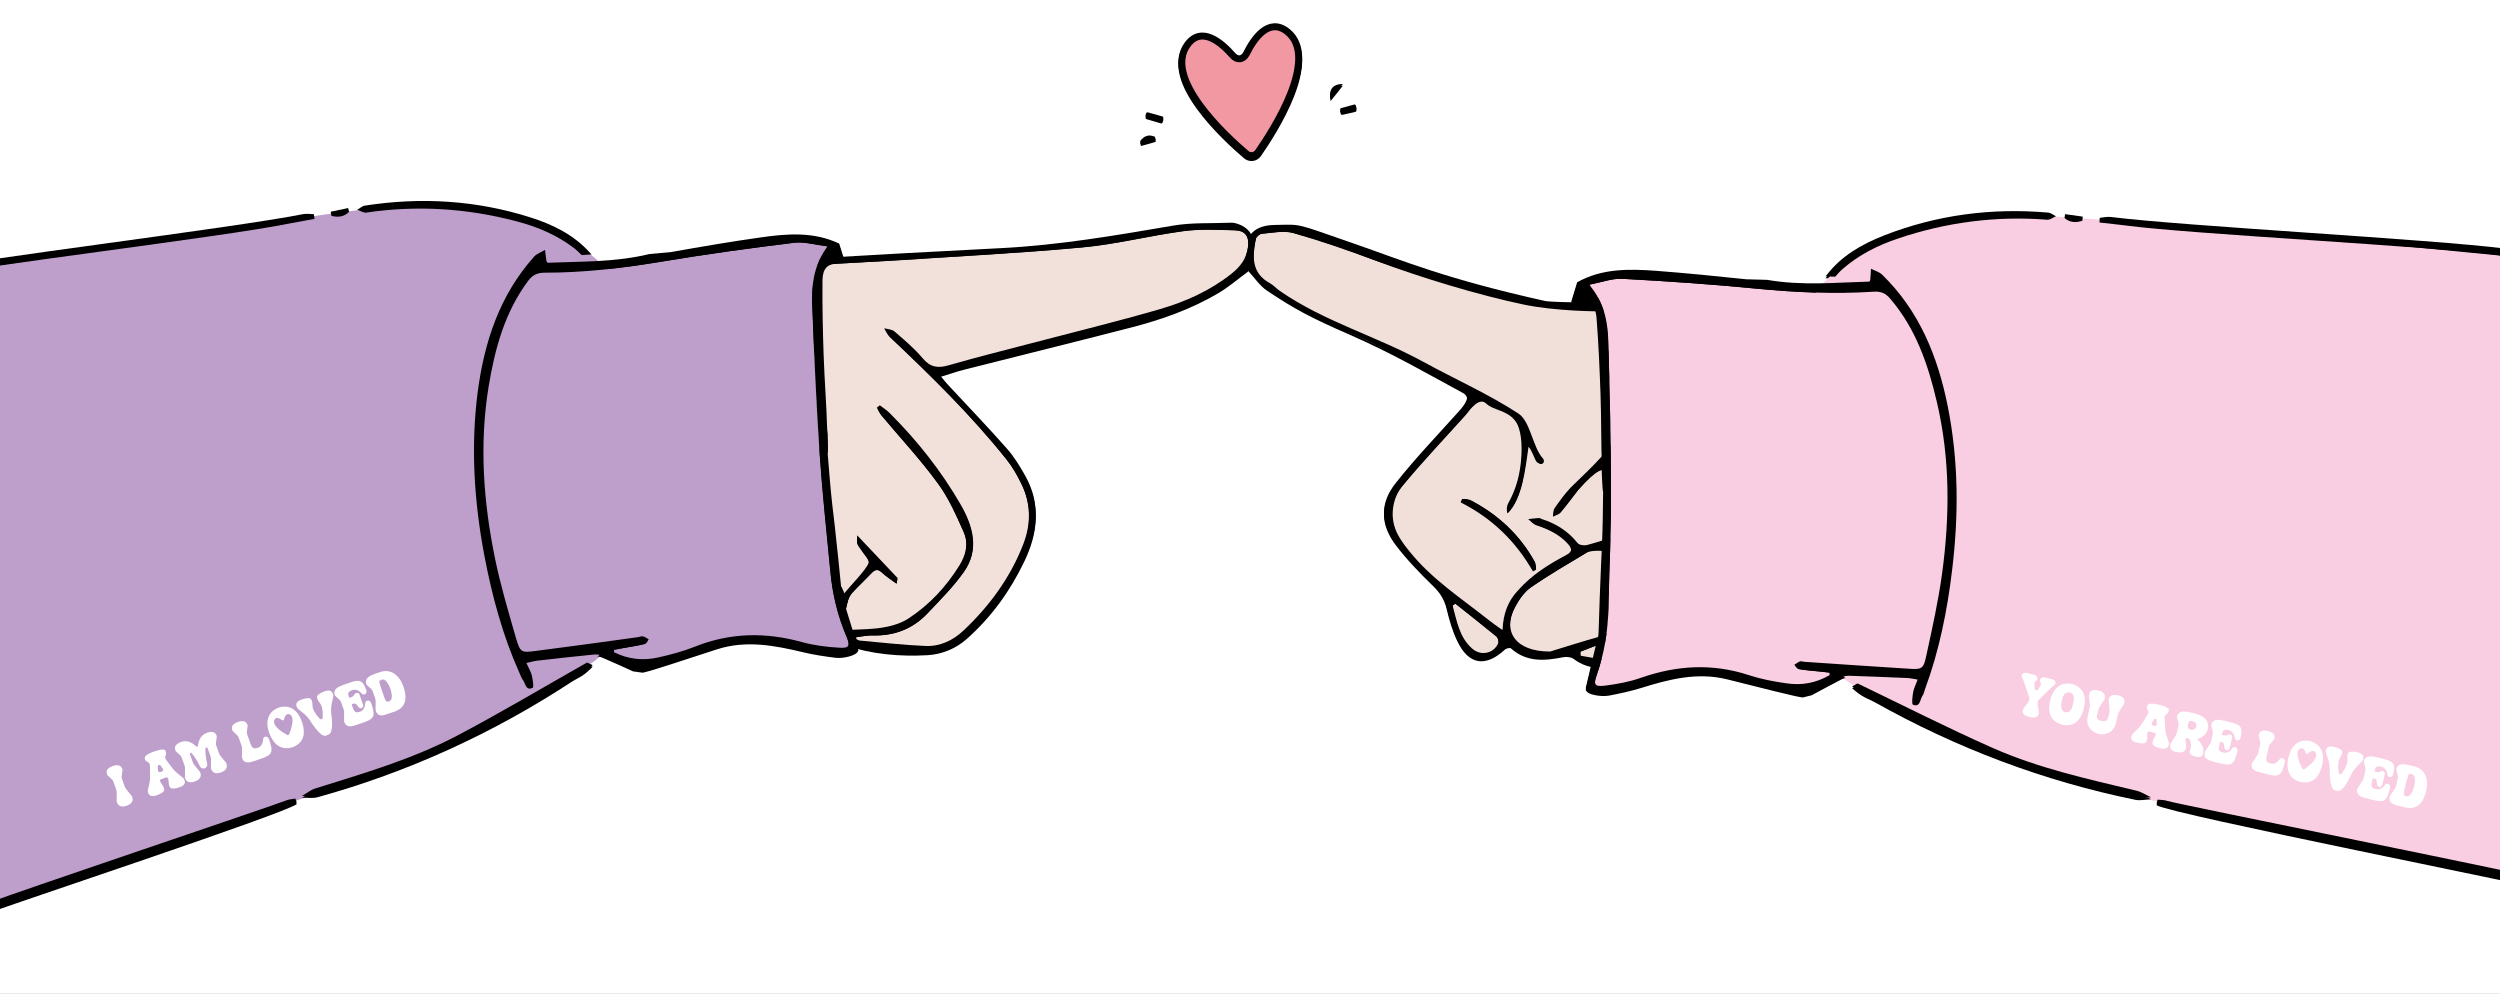<svg xml:space="preserve" style="enable-background:new 0 0 1434.7 570.3;" viewBox="0 0 1434.7 570.3" y="0px" x="0px" xmlns:xlink="http://www.w3.org/1999/xlink" xmlns="http://www.w3.org/2000/svg" id="Laag_1" version="1.1">
<rect x="0" y="0" width="1434.7" height="570.3" fill="#808080" stroke="none"/>
<style type="text/css">
	.st0{fill:#FFFFFF;stroke:#000000;stroke-miterlimit:10;}
	.st1{fill:#F1DFD9;}
	.st2{fill:none;}
	.st3{fill:#F9CDE2;}
	.st4{fill:#BE9ECB;}
	.st5{fill:#F2E0DA;}
	.st6{fill:#F298A2;stroke:#020203;stroke-width:4;stroke-miterlimit:10;}
	.st7{fill:#FFFFFF;}
</style>
<rect height="675.3" width="1643.9" class="st0" y="-64.9" x="-90.3"></rect>
<path d="M763.6,58c-1.2-5.6,1.3-8.8,7-8.8C768.3,52.2,766,55.1,763.6,58z"></path>
<path d="M666.2,70.8c-2.7-0.8-5.4-1.6-8.2-2.4c-0.4-0.1-0.7-0.6-0.6-1.1l0.3-1.1c0.1-0.5,0.6-0.7,1.1-0.6c2.7,0.8,5.5,1.6,8.2,2.3
	c0.5,0.1,0.7,0.6,0.6,1.1c-0.1,0.4-0.2,0.8-0.4,1.2C667.1,70.7,666.6,71,666.2,70.8z"></path>
<path d="M777.8,64.2c-2.5,0.6-5,1.2-7.5,1.7c-0.4,0.1-0.8-0.2-0.9-0.6c-0.1-0.4-0.2-0.8-0.3-1.2c-0.1-0.4,0.1-0.8,0.6-1l7.4-2
	c0.4-0.1,0.9,0.1,1,0.6c0.1,0.5,0.3,1,0.4,1.5C778.5,63.6,778.2,64.1,777.8,64.2z"></path>
<path d="M663.3,81.4c-2.8,0.8-5.6,1.6-8.5,2.4c-0.2-0.6-0.3-1.2-0.5-1.8c2.2-3,4.9-4.1,8.5-2.5C663,80.2,663.1,80.8,663.3,81.4z"></path>
<path d="M889.6,375c-20.1,0.1-27.6-11.8-20.1-25.6c2.2-4.2,5.2-8.5,9-11.2c10.4-7.2,21.3-13.5,32.1-20
	c2.4-1.5,10.2-4.4,10.9-1c2.5,12.9-0.8,28.9,1.8,41.8c0.8,3.9-0.2,6-4.4,7.2C907.6,369.3,896.6,372.9,889.6,375z" class="st1"></path>
<path d="M835.2,347.5c7.9,6.3,15.8,12.5,23.6,18.9c0.8,0.7,1.4,2.8,1,3.7c-2.4,5.8-9.7,7.5-14.6,3.4
	c-7.7-6.6-9.1-16.1-11.6-25C834.2,348.2,834.7,347.9,835.2,347.5z" class="st1"></path>
<path d="M923.1,368.7c0.1,3.1,0.3,5,0.3,6.9c0,2.6-1.2,4.2-3.9,3.8c-4.1-0.6-8.2-1.4-12.3-2.1c-0.1-0.8-0.2-1.5-0.3-2.3
	C911.9,373.1,916.9,371.1,923.1,368.7z" class="st1"></path>
<path d="M879.8,329c-10-17.4-23.8-30.7-41.7-39.7c0.3-0.7,0.7-1.3,1-2c1.7,0.2,3.6,0,5.1,0.8c15.7,8.2,28.2,19.8,36.8,35.4
	c0.7,1.3,0.5,3,0.7,4.5C881,328.3,880.4,328.6,879.8,329z"></path>
<path d="M915.5,320.4c-0.7-3.4-2.6-3.6-5-2.1c-10.8,6.6-21.7,12.9-32.1,20c-3.8,2.6-6.7,7-9,11.2
	c-7.4,13.8,0,25.7,20.1,25.6c7-2.1,18-5.7,29.2-8.8c4.2-1.2,5.2-3.3,4.4-7.2C920.6,346.2,918,333.3,915.5,320.4z" class="st2"></path>
<path d="M881.6,328c-0.2-1.5-0.1-3.2-0.7-4.5c-8.6-15.6-21.1-27.2-36.8-35.4c-1.4-0.8-3.4-0.5-5.1-0.8
	c-0.3,0.7-0.7,1.3-1,2c18,9,31.8,22.3,41.7,39.7C880.4,328.6,881,328.3,881.6,328z" class="st2"></path>
<path d="M906.9,375.1c0.1,0.8,0.2,1.5,0.3,2.3c4.1,0.7,8.2,1.5,12.3,2.1c2.8,0.4,4-1.2,3.9-3.8c0-1.9-0.2-3.8-0.3-6.9
	C916.9,371.1,911.9,373.1,906.9,375.1z" class="st2"></path>
<path d="M835.2,347.5c-0.5,0.4-1.1,0.7-1.6,1.1c2.5,8.9,3.8,18.4,11.6,25c4.8,4.1,12.2,2.4,14.6-3.4
	c0.4-1-0.2-3.1-1-3.7C851.1,360,843.1,353.8,835.2,347.5z" class="st2"></path>
<path d="M1045.3,365.6C1045.2,365.1,1045.2,365.5,1045.3,365.6L1045.3,365.6z" class="st2"></path>
<path d="M898.7,319.3c3.6-1.9,3.7-3.6,1.2-6.4c-5-5.6-11.4-8.4-18.3-10.8c-1.7-0.6-3.1-2.3-4.6-3.5c2-0.2,4-0.5,6-0.6
	c0.6,0,1.3,0.4,1.9,0.6c8.1,2.6,15,6.9,20.4,13.7c0.9,1.2,3.8,1.6,5.4,1.2c1.2-0.3,11.7-0.6,11.5-1.7c-1.8-9.3-0.2-37.4-2.2-46.6
	c-0.6,0-13.7,16.8-14.3,16.8c-3.4,4.3-6.6,8.7-10.1,12.9c-1,1.2-2.9,1.6-4.4,2.4c0.3-1.6,0-3.6,0.9-4.8c2.8-4.1,5.8-8.2,9.2-11.8
	c3.4-3.6,23-14.2,21.8-18.8c-3.6-13,3.2-17.7-0.3-30.7c-3.6-13.3-0.7-38.6-4.9-51.8c-1.4-4.4-35.3-6.4-41.9-4.8
	c-0.9,0.2-4.5,0.3-5.4-0.1c-27-10.5-55.3-14.3-82.4-24.5c-15.1-5.7-30.3-11-45.8-15.3c-5.6-1.6-12.1-0.1-18.2,0.4
	c-1.3,0.1-3.2,1.7-3.4,2.9c-2,9.9-3.1,20.6,7.8,26.5c2,1.1,3.5,3.4,5.4,4.8c25.7,17.8,54.6,27.6,82,42.6
	c17.9,9.8,37.4,16.9,54.5,28.1c6.8,4.5,9.2,17.8,15,23.8c0.9,0.9-1.9,0.7-1.5,2.1c-1.4-0.6-1.6-2.3-2.8-3.1
	c-1.3-0.8-2.1-6.5-4.1-8.3c-1.9,12.8-2.9,32.3-11.8,41c-0.5-2.2-0.3-4.2,0.6-5.9c4.8-8.4,7-17.5,7.5-27.2c0.2-4.6,1.3-18.2-2.5-20.8
	c-6.3-4.4-13.4-7.4-19.6-11.9c-3-2.1-7.5,6.4-10.1,9.4c-12.2,13.6-24.9,26.9-36.5,41c-8.4,10.3-8,18.6-0.8,29.8
	c1.7,2.7,3.7,5.2,5.6,7.6c12.7,15.8,29.6,26.8,45.2,39.1c2.2,1.8,4.6,3.4,8,5.8c0.3-9.6,3.3-16.9,8.7-23.1
	C878.8,330.8,888.6,324.8,898.7,319.3z M838,289.2c0.3-0.7,0.7-1.3,1-2c1.7,0.2,3.6,0,5.1,0.8c15.7,8.2,28.2,19.8,36.8,35.4
	c0.7,1.3,0.5,3,0.7,4.5c-0.6,0.3-1.2,0.7-1.9,1C869.8,311.6,856,298.2,838,289.2z" class="st1"></path>
<path d="M922.5,384.6l5-2c1.3-12.5,6.7-25.6,4.1-37.9c-4.5-21.3,10.4-39.8,5.4-61c-6.4-27-0.4-48.9-7.6-75.8
	c-2.9-10.6,5.4-29-5.4-37c0.1,0-20.9,3.7-20.8,3.7c0,0-14.3-0.2-16.6-0.8c-57.6-12.8-81.8-23.3-109-32.7
	c-35.3-12.2-29.7-11.2-46.3-10.9c-23.8,0.4-14.9,25.4-14.9,25.4c3.6,3.8,6.5,8.4,10.7,11.2c15.5,10.4,25,15.5,47.5,25.3
	c24.5,10.7,44.4,22.3,64.9,33.4c5.1,2.8,1.2,7.8-2.7,12.1c-12.1,13.5-24.7,26.6-35.9,40.8c-9.1,11.5-8.7,22.9,0.2,34.6
	c6.4,8.4,13.9,16.1,21.5,23.5c3.9,3.8,6.3,7.7,7.6,13c1.5,6.3,3.3,12.6,6.1,18.4c6.4,13.6,16.2,15.2,27.2,5c0.8-0.8,3.1-1.3,3.6-0.8
	c8.9,8,19.2,7.2,29.8,5.1c1.9-0.4,4.6-0.2,6.1,0.9c4.9,3.7,10.3,5.3,16.3,5.4c1.2,0,2.4,0.6,3.5,0.9
	C922.5,384.5,922.5,384.5,922.5,384.6z M859.8,370.1c-2.4,5.8-9.7,7.5-14.6,3.4c-7.8-6.6-9.1-16.1-11.6-25c0.8-0.5,0.8-0.5,1.6-1.1
	c7.9,6.3,15.8,12.5,23.6,18.9C859.7,367.1,860.2,369.1,859.8,370.1z M862.3,362.6c-3.4-2.4-5.8-4-8-5.8
	c-15.6-12.4-32.5-23.3-45.2-39.1c-2.3-2.8-4.5-5.7-6.3-8.8c-5.7-9.5-4.4-21.5,2.6-30c11.3-13.6,23.6-26.5,35.4-39.7
	c3.3-3.6,8.1-10.4,12.1-6.6c4.2,4,11.6,3.6,16.5,9.7c3.9,4.9,4,14.6,3.7,20.2c-0.5,9.6-2.7,18.7-7.5,27.2c-0.9,1.6-1.1,3.6-0.6,5.9
	c8.9-8.8,10.3-25.5,12.2-38.2c2,1.8,3.7,8.2,5,9c0.5,0.3,1,0.5,1.5,0.8c1.2,0.5,2.6-0.6,2.3-1.9c-0.1-0.5-0.3-1-0.6-1.3
	c-5.7-6-7.1-21.1-13.9-25.6c-17.1-11.2-36.3-19.7-54.2-29.5c-27.3-15-57.2-23.2-82.9-41c-1.9-1.3-3.5-3.2-5.5-4.3
	c-10.9-5.9-10.2-15.5-8.2-25.5c0.2-1.2,2.2-2.8,3.4-2.9c6.1-0.5,12.6-2,18.2-0.4c15.5,4.4,30.8,9.7,45.8,15.3
	c27.1,10.2,60.5,20.3,86.9,25.8c17.5,3.6,42,3.9,42.8,3.7c6.6-1.6,4.4,3.3,5.8,7.6c4.2,13.1-4.3,14.3-0.7,27.6
	c3.5,13-0.8,24.9,2.8,37.9c1.3,4.6-21,24.6-24.4,28.2c-3.4,3.6-6.3,7.7-9.2,11.8c-0.8,1.2-0.6,3.2-0.9,4.8c1.5-0.8,3.4-1.2,4.4-2.4
	c3.5-4.1,6.8-8.6,10.1-12.9c22.3-24.7,13.9-1.5,14.8-1.3c2,9.1,4.1,18.2,5.9,27.4c0.2,1.1-14.5,5.2-15.7,5.5c-1.7,0.4-4.5,0-5.4-1.2
	c-5.4-6.8-12.3-11.1-20.4-13.7c-0.6-0.2-1.3-0.7-1.9-0.6c-2,0.1-4,0.4-6,0.6c1.5,1.2,2.9,2.9,4.6,3.5c6.9,2.3,13.3,5.2,18.3,10.8
	c2.5,2.8,2.4,4.5-1.2,6.4c-10.2,5.4-19.9,11.5-27.6,20.3C865.6,345.8,862.6,353,862.3,362.6z M889.6,375
	c-20.1,0.1-27.6-11.8-20.1-25.6c2.2-4.2,5.2-8.5,9-11.2c10.4-7.2,21.3-13.5,32.1-20c2.4-1.5,14-1.7,14.7,1.7
	c2.5,12.9-4.6,26.2-2,39.1c0.8,3.9-0.2,6-4.4,7.2C907.6,369.3,896.6,372.9,889.6,375z M919.4,379.4c-4.1-0.6-8.2-1.4-12.3-2.1
	c-0.1-1.2-0.1-1.1-0.2-2.3c5-2,10.1-3.9,16.2-6.3c0.1,3.1,0.3,5,0.3,6.9C923.4,378.3,922.2,379.8,919.4,379.4z"></path>
<path d="M1035.3,181c0,0,12.2-32.8,56.8-45.5c0,0,15.5-12.4,61.6-10.1c0,0,2.2-2,45,1.3c42.8,3.2,116.3,9.4,116.3,9.4
	l124.2,12.1l30.3,362.6l-235-51.6c0,0-78-11.8-169.7-65.2c-37.1-21.6-10.6-47.5-10.6-47.5L1035.3,181z" class="st3"></path>
<path d="M1050.2,388.6c-7.7,4.6-16.2,6.1-25.1,4.7c-7.3-1.1-14.6-2.5-21.6-4.8c-20.8-6.8-41.1-5.6-61.6,1.5
	c-6.7,2.4-13.9,3.7-21,4.6c-5.8,0.7-6.5-0.7-4.6-6c4.3-12.3,6.4-24.9,6.7-37.8c0.6-22.4,1.6-44.9,1.5-67.3c0-28.6-0.7-57.2-1.5-85.9
	c-0.3-11.3-2.1-22.6-11-33.1c7.2-1.4,13.2-3.7,19-3.4c25.5,1.4,51,3.1,76.4,5.6c22.6,2.2,45.2,3.3,67.8,1.8c4.2-0.3,7,0.9,9.7,4.2
	c14.6,17.1,21.6,37.6,26.6,59c7.7,32.7,7.5,65.7,3,98.7c-2.1,15.4-5.5,30.7-8.8,45.9c-1.9,9-2.4,9.1-11.3,8.5
	c-19.7-1.2-39.3-2.6-59-3.9c-0.9-0.1-1.8-0.5-2.5-0.2c-1.1,0.4-2.1,1.3-3.2,1.9c0.9,0.9,1.7,2.3,2.7,2.5c4,0.7,8.2,1,12.2,1.4
	c1.8,0.2,3.6,0.4,5.4,0.6C1050.1,387.6,1050.2,388.1,1050.2,388.6z" class="st3"></path>
<path d="M1039.7,399c5.9-3.2,11.5-6.2,17.1-9.1c1.3-0.7,2.9-1,4.4-1c11.1,0.4,22.3,0.8,33.4,1.3c1.8,0.1,3.5,0.5,5.9,0.9
	c-1.1,2.9-2.2,5.1-2.6,7.3c-0.4,2.4-0.9,6.8-0.1,7.1c4.2,1.7,4-2.9,5.4-5c0.8-1.1,1.1-2.5,1.5-3.8c8.2-22.2,12.8-45.2,15.6-68.6
	c3.8-31.3,3.7-62.6-2.5-93.7c-5.7-28.6-16.3-54.9-37.7-75.7c-1.7-1.6-4.3-2.3-6.4-3.4c-0.1,2.1-0.2,4.3-0.4,6.4c0,0.3-0.3,0.6-0.5,1
	c-19.1,0.5-38.4,2.5-58.7-1l0,0l-11.1-0.3l0,0c-0.5,0-1,0-1.6-0.1c-17.1-1.8-34.1-3.5-51.2-4.8c-15.5-1.1-30.9-1.4-45.1,6.6
	l-3.4,11.2c0.7,0.5,3.2,0.9,3.9,1.4c0.8,0.6,1.5-1.2,2.5-1.2c7,0,7.9,5.4,8.2,10.1c1.1,14.2,1.7,28.4,2.2,42.6
	c0.5,13.9,0.3,27.8,0.8,41.7c0,1,0,1.9-0.1,2.8c0,0,0.4,11.4,0.8,11.5c-0.1,9.7-0.2,19.4-0.6,29.2c0,0.5-0.4,9.4-0.5,11
	c-0.6,13.5-1.1,27-1.5,40.6c0,1.3-0.2,2.4-0.6,3.3l-6.8,28.7c0.8,1.5,2.6,2.5,5.7,3c2.5,0.5,5.2,0.6,7.7,0.2
	c6.2-1.2,12.4-2.5,18.5-4.4c16-5,32-9.1,49-5c14.4,3.5,43.5,11.2,44,10.4L1039.7,399z M1003.5,388.5c-20.8-6.8-41.1-5.6-61.6,1.5
	c-6.7,2.4-13.9,3.7-21,4.6c-5.8,0.7-6.5-0.7-4.6-6c4.3-12.3,6.4-24.9,6.7-37.8c0.6-22.4,1.6-44.9,1.5-67.3c0-28.6-0.7-57.2-1.5-85.9
	c-0.3-11.3-2.1-22.6-11-33.1c7.2-1.4,13.2-3.7,19-3.4c25.5,1.4,51,3.1,76.4,5.6c22.6,2.2,45.2,3.3,67.8,1.8c4.2-0.3,7,0.9,9.7,4.2
	c14.6,17.1,21.6,37.6,26.6,59c7.7,32.7,7.5,65.7,3,98.7c-2.1,15.4-5.5,30.7-8.8,45.9c-1.9,9-2.4,9.1-11.3,8.5
	c-19.7-1.2-39.3-2.6-59-3.9c-0.9-0.1-1.8-0.5-2.5-0.2c-1.1,0.4-2.1,1.3-3.2,1.9c0.9,0.9,1.7,2.3,2.7,2.5c4,0.7,8.2,1,12.2,1.4
	c1.8,0.2,3.6,0.4,5.4,0.6c0,0.5,0,1,0,1.4c-7.7,4.6-16.2,6.1-25.1,4.7C1017.8,392.2,1010.5,390.8,1003.5,388.5z"></path>
<path d="M1205,126.1c2.1-0.2,4.2-0.7,6.2-0.5c42.1,5.3,184.6,12.8,226.8,18.2c0.7,0.1,1.5,0.1,2,0.4c0.8,0.6,1.5,1.4,2.2,2.2
	c-1,0.6-2,1.7-3,1.8c-1.8,0.1-3.7-0.5-5.6-0.7c-37.5-5-175.4-12-212.9-16.9c-5.3-0.7-10.6-1.2-15.8-1.8
	C1204.9,127.8,1204.9,126.9,1205,126.1z"></path>
<path d="M1467.9,512.4c-9.2-3.2-221.9-45.1-230.3-50.3c0.2-0.7,0.4-1.4,0.6-2.2c1.8,0.2,3.8,0.1,5.5,0.7
	c6.2,2,215.4,43.9,221.4,46.3c1.7,0.7,2.9,2.5,4.3,3.8C1468.9,511.3,1468.4,511.9,1467.9,512.4z"></path>
<path d="M1195,127.8c-3.7,1.2-7.2,1.1-10.2-1.6c0.1-0.7,0.2-1.5,0.3-2.2c3.4,0.5,6.8,0.9,10.1,1.4
	C1195.2,126.2,1195.1,127,1195,127.8z"></path>
<path d="M1053.2,159.9c1.5-1.7,2.8-3.2,4.2-4.4c9.3-8.1,20.1-13.6,31.8-17.5c27.8-9.4,56.4-13.1,85.7-10.8c1.6,0.1,3.4-1.3,5-2
	c-1.5-0.7-3-2-4.5-2.1c-32.5-2.8-64,1.3-94.4,13.2c-12.6,5-24.2,11.6-32.6,22.5c-0.3,0.3-0.5,0.7-0.8,0.9L1053.2,159.9z"></path>
<path d="M1226.2,454.9c-28-6.7-56.3-12.9-82.7-24.6c-26.2-11.6-51.7-24.6-77.5-37l-3.1,1.7c1.2,1,3,2.6,5,3.9c2.4,1.6,5.2,2.6,7.8,4
	c47,26.4,96.9,45.3,149.7,56.1c2.9,0.6,6-0.2,9-0.3C1231.7,457.4,1229.1,455.5,1226.2,454.9z"></path>
<path d="M356.5,165.1c0,0-19.1-29.5-63.9-39.7c0,0-13.9-10.3-59.8-4.9c0,0-3.9-2.5-46.4,3.6
	c-42.5,6.1-115.4,17.3-115.4,17.3L-52,161.9l44.2,360.4l181.1-64c0,0,76.8-17.2,164.7-76.7c35.5-24,7.6-48,7.6-48L356.5,165.1z" class="st4"></path>
<path d="M491.4,366.7c3.2-0.4,6.5-1.1,9.7-1c12.2,0.3,22.7-3.8,31-12.5c7.3-7.7,14.9-15.3,21-23.9
	c9.1-12.9,5.4-26.2-1.7-38.6c-11.2-19.4-25-36.9-40.9-52.7c-1.7-1.7-3.7-3-5.6-4.4c-0.6,0.4-1.1,0.9-1.7,1.3
	c0.9,1.6,1.6,3.3,2.8,4.7c10.8,12.9,22.3,25.2,32.2,38.8c6.2,8.4,10.6,18.4,14.9,28.1c2.8,6.4,1.2,13.1-2.6,19.1
	c-7.5,12.1-17,22.3-28.8,30.1c-4.1,2.8-9.3,4.4-14.3,5.3c-6.5,1.2-13.3,1.1-19.9,1.5c-3.3,0.2-4.7-1-3.7-4.5c1.1-4,1.7-8.2,2.8-12.2
	c0.5-1.7,1.4-3.4,2.6-4.7c3.5-3.8,7.3-7.3,10.8-11c2.1-2.3,3.8-2.7,6.2-0.4c2.3,2.2,5.1,3.9,8.3,6.3c0.3-1.9,0.8-3.1,0.5-3.4
	c-7.4-7.9-14.9-15.7-23.1-24.4c0,2.2-0.2,3.5,0.1,4.8c0.3,1.1,1.2,2,1.8,3c1.7,2.8,5.4,6.4,4.7,8.1c-1.7,4.2-12.8,20.1-16.6,24.8
	c-0.5-2.7-6-16-5.9-17c1.2-30-7.6-70.2-12.8-99.6c-3.8-21.3,9.5-32.4,6.2-53.8c-1-6.6-2.1-13.2-3.7-19.6c-1-4,0.1-5.6,4.1-5.9
	c15.1-0.8,30.3-1.6,45.4-2.6c35.4-2.3,70.9-4.1,106.2-7.4c19.3-1.8,38.4-6.7,57.7-9.3c9.7-1.3,19.6-0.8,29.4-0.5
	c6.2,0.2,8.5,3.6,7.7,9.7c-0.8,6.5-4.4,11.3-9.5,15.3c-12.2,9.7-26.3,16-41,20.3c-24.4,7.1-49.2,13.1-73.9,19.6
	c-15.8,4.1-31.6,8.1-47.3,12.6c-6.1,1.8-10.5,1.3-14.9-3.9c-4.8-5.7-10.6-10.6-16.3-15.5c-1.4-1.2-3.9-1.3-5.9-1.8
	c1.1,1.7,1.9,3.6,3.3,5c23.5,22.2,46.6,44.8,66.8,70.1c3.4,4.2,6.2,9.1,8.6,14c5.6,11.4,5.7,23.1,1.1,34.9
	c-7.4,19.1-19.3,35.3-34.1,49.3c-6.2,5.9-13.7,9.4-22.1,9c-12.6-0.5-25.2-2-37.7-3.1c-0.7-0.1-1.4-0.6-2-1
	C491.3,367.3,491.4,367,491.4,366.7z" class="st5"></path>
<path d="M718.6,137.2c0,0-1-5.7-9.6-8c-0.7-0.2-1.6-0.3-2.5-0.3c-11.1,0.5-22.5-0.2-33.4,1.7c-32.7,5.6-65.3,11.2-98.6,12.9
	c-35.9,1.8-71.9,3.8-107.8,5.9c-1.3,0.1-2.2-0.2-2.9-0.6l-4.3,4.8c1,3.6,1.8,7.2,2.4,11c3.8,22.8-9.3,45.6-5.4,68.4
	c4.9,28.6,14.4,55.7,14.6,84.9c0.1,14.6,10.9,30.5,6.3,44.4c-0.2,0.5-0.4,1.1-0.5,1.6l4.8,6.1c0.9-0.2,2-0.1,3.4,0.4
	c15.3,5.1,31.2,6.5,47.3,5.6c8.3-0.5,16.2-3.8,22.4-9.3c14.1-12.5,25-27.6,33.1-44.6c7.6-15.9,9.5-31.9,0.5-47.9
	c-3.1-5.5-6.4-11-10.6-15.7c-11-12.5-22.6-24.5-33.9-36.7c-1.4-1.5-2.6-3.1-4.5-5.4c5.4-1.6,9.7-3.2,14.2-4.3
	c31.8-8.1,63.7-15.9,95.4-24.1c17.5-4.5,34.5-10.5,50.1-19.7c5.8-3.4,11-7.9,17.1-12.4C717.7,153.8,720.4,146.4,718.6,137.2z
	 M716.2,142.8c-0.8,6.5-4.4,11.3-9.5,15.3c-12.2,9.7-26.3,16-41,20.3c-24.4,7.1-49.2,13.1-73.9,19.6c-15.8,4.1-31.6,8.1-47.3,12.6
	c-6.1,1.8-10.5,1.3-14.9-3.9c-4.8-5.7-10.6-10.6-16.3-15.5c-1.4-1.2-3.9-1.3-5.9-1.8c1.1,1.7,1.9,3.6,3.3,5
	c23.5,22.2,46.6,44.8,66.8,70.1c3.4,4.2,6.2,9.1,8.6,14c5.6,11.4,5.7,23.1,1.1,34.9c-7.4,19.1-19.3,35.3-34.1,49.3
	c-6.2,5.9-13.7,9.4-22.1,9c-12.6-0.5-25.2-2-37.7-3.1c-0.7-0.1-1.4-0.6-2-1c0-0.3,0-0.6,0.1-0.9c3.2-0.4,6.5-1.1,9.7-1
	c12.2,0.3,22.7-3.8,31-12.5c7.3-7.7,14.9-15.3,21-23.9c9.1-12.9,5.4-26.2-1.7-38.6c-11.2-19.4-25-36.9-40.9-52.7
	c-1.7-1.7-3.7-3-5.6-4.4c-0.6,0.4-1.1,0.9-1.7,1.3c0.9,1.6,1.6,3.3,2.8,4.7c10.8,12.9,22.3,25.2,32.2,38.8
	c6.2,8.4,10.6,18.4,14.9,28.1c2.8,6.4,1.2,13.1-2.6,19.1c-7.5,12.1-17,22.3-28.8,30.1c-4.1,2.8-9.3,4.4-14.3,5.3
	c-6.5,1.2-13.3,1.1-19.9,1.5c-3.3,0.2-4.7-1-3.7-4.5c1.1-4.1,1.7-8.3,2.9-12.4c0.5-1.7,1.4-3.2,2.5-4.5c3.5-3.8,7.3-7.3,10.8-11
	c2.1-2.3,3.8-2.7,6.2-0.4c2.3,2.2,5.1,3.9,8.3,6.3c0.3-1.9,0.8-3.1,0.5-3.4c-7.4-7.9-14.9-15.7-23.1-24.4c0,2.2-0.2,3.5,0.1,4.8
	c0.3,1.1,1.2,2,1.8,3c1.7,2.8,5.4,6.4,4.7,8.1c-1.7,4.2-10.2,12.7-14,17.4c-0.5-2.7-7.1-12.6-7-13.7c1.2-30-6.9-67.6-12.1-97
	c-3.8-21.3,7.4-31,4-52.4c-1-6.6-2.1-13.2-3.7-19.6c-1-3.9,0.1-5.6,3.9-5.8c14.8-1,29.7-1.6,44.5-2.5c35.8-2.4,71.6-4.2,107.2-7.5
	c19.3-1.8,38.4-6.7,57.7-9.3c9.7-1.3,19.6-0.8,29.4-0.5C714.6,133.3,717,136.7,716.2,142.8z"></path>
<path d="M352.4,375.4c8,4,16.6,5,25.3,3c7.2-1.6,14.4-3.5,21.2-6.2c20.3-8.1,40.6-8.4,61.5-2.6
	c6.9,1.9,14.1,2.7,21.3,3.2c5.8,0.3,6.4-1.1,4.2-6.3c-5.1-11.9-8.1-24.4-9.3-37.3c-2.1-22.4-4.6-44.7-6.1-67.1
	c-1.9-28.6-3.2-57.2-4.3-85.8c-0.4-11.3,0.6-22.7,8.8-33.8c-7.2-0.9-13.4-2.8-19.2-2.1c-25.3,3.1-50.6,6.6-75.8,10.8
	c-22.4,3.7-44.8,6.4-67.5,6.4c-4.2,0-6.9,1.4-9.4,4.8c-13.4,18.1-19,39-22.6,60.6c-5.5,33.1-3.1,66,3.7,98.7
	c3.2,15.2,7.6,30.2,11.9,45.2c2.5,8.8,3,8.9,11.9,7.7c19.5-2.5,39.1-5.3,58.6-7.9c0.8-0.1,1.8-0.6,2.5-0.4c1.2,0.3,2.2,1.1,3.3,1.7
	c-0.8,0.9-1.5,2.4-2.5,2.7c-4,1-8.1,1.5-12.1,2.3c-1.8,0.3-3.6,0.7-5.4,1C352.3,374.4,352.3,374.9,352.4,375.4z" class="st4"></path>
<path d="M368.4,386c0.6,0.8,29-8.9,43.2-13.4c16.6-5.3,32.9-2.2,49.2,1.7c6.1,1.5,12.4,2.4,18.7,3.2c2.5,0.3,5.2-0.1,7.6-0.7
	c3-0.8,4.8-1.8,5.5-3.4l-8.7-28.2c-0.4-0.9-0.7-1.9-0.8-3.3c-1.3-13.5-2.7-26.9-4.2-40.4c-0.2-1.6-1.2-10.4-1.3-11
	c-1.1-9.7-1.8-19.4-2.6-29c0.4-0.1,0-11.5,0-11.5c-0.1-0.9-0.2-1.8-0.3-2.7c-0.4-13.9-1.5-27.7-2-41.6c-0.5-14.2-0.8-28.4-0.7-42.6
	c0-4.7,0.6-10.2,7.5-10.6c0.9-0.1,1.8-0.9,2.6-1.6c0.7-0.6,1.4-1.1,2.1-1.7l-2.6-8.3c-14.7-7-30.1-5.7-45.4-3.5
	c-17,2.4-33.9,5.3-50.8,8.3c-0.6,0.1-1.1,0.2-1.6,0.2l0,0l-11.1,1l0,0c-20,4.8-39.4,4.2-58.5,5c-0.3-0.4-0.5-0.7-0.6-1
	c-0.3-2.1-0.6-4.2-0.8-6.4c-2.1,1.3-4.6,2.1-6.2,3.8c-19.9,22.2-28.7,49.1-32.5,78.1c-4,31.4-2,62.6,3.9,93.7
	c4.4,23.1,10.5,45.8,20.2,67.4c0.6,1.3,1,2.6,1.8,3.7c1.6,2,1.7,6.6,5.7,4.6c0.8-0.4,0-4.7-0.5-7.1c-0.6-2.2-1.8-4.3-3.1-7.1
	c2.4-0.5,4.1-1.1,5.8-1.3c11.1-1.3,22.1-2.5,33.2-3.6c1.5-0.1,3.1,0.1,4.5,0.7c5.8,2.5,11.6,5.1,17.7,7.9L368.4,386z M377.7,378.4
	c-8.7,2-17.3,1-25.3-3c0-0.5,0-1-0.1-1.4c1.8-0.3,3.6-0.7,5.4-1c4-0.7,8.1-1.3,12.1-2.3c1-0.2,1.7-1.7,2.5-2.7
	c-1.1-0.6-2.1-1.4-3.3-1.7c-0.7-0.2-1.7,0.2-2.5,0.4c-19.5,2.7-39.1,5.4-58.6,7.9c-8.9,1.2-9.3,1.1-11.9-7.7
	c-4.3-15-8.8-30-11.9-45.2c-6.7-32.6-9.1-65.5-3.7-98.7c3.6-21.7,9.2-42.6,22.6-60.6c2.5-3.4,5.2-4.8,9.4-4.8
	c22.7,0,45.1-2.6,67.5-6.4c25.2-4.2,50.5-7.7,75.8-10.8c5.8-0.7,12,1.2,19.2,2.1c-8.2,11.1-9.2,22.5-8.8,33.8
	c1.1,28.6,2.4,57.2,4.3,85.8c1.5,22.4,4,44.7,6.1,67.1c1.2,12.9,4.2,25.4,9.3,37.3c2.2,5.2,1.6,6.7-4.2,6.3
	c-7.1-0.4-14.4-1.3-21.3-3.2c-20.9-5.8-41.2-5.5-61.5,2.6C392.1,374.9,384.9,376.8,377.7,378.4z"></path>
<path d="M180.1,124c-2.1,0-4.2-0.4-6.2,0c-41.7,8.2-183.3,25.2-225,33.5c-0.7,0.1-1.5,0.2-2,0.6c-0.8,0.6-1.4,1.5-2,2.3
	c1,0.6,2.1,1.6,3.1,1.6c1.8,0,3.7-0.7,5.5-1.1c37.1-7.5,174.2-23.8,211.3-31.3c5.2-1,10.4-1.9,15.7-2.9
	C180.4,125.7,180.2,124.8,180.1,124z"></path>
<path d="M-6.2,523.9c9-3.8,168.5-56.6,176.5-62.4c-0.3-0.7-0.5-1.4-0.8-2.1c-1.8,0.3-3.8,0.4-5.4,1.1c-6,2.5-162,55-167.9,57.8
	c-1.6,0.8-2.7,2.7-4.1,4.1C-7.3,522.8-6.7,523.3-6.2,523.9z"></path>
<path d="M190.2,125c3.8,0.9,7.2,0.6,10.1-2.3c-0.2-0.7-0.3-1.5-0.5-2.2c-3.3,0.7-6.7,1.4-10,2.1C189.9,123.4,190.1,124.2,190.2,125z"></path>
<path d="M333.8,147.4c-1.6-1.6-3-3-4.5-4.1c-9.8-7.5-21-12.2-32.9-15.3c-28.4-7.5-57.1-9.3-86.2-5c-1.6,0.2-3.4-1-5.2-1.6
	c1.5-0.8,2.8-2.2,4.4-2.4c32.2-5,64-3.1,95.1,6.8c12.9,4.1,24.9,10,34.1,20.3c0.3,0.3,0.6,0.6,0.9,0.9L333.8,147.4z"></path>
<path d="M181.2,453.4c27.5-8.6,55.3-16.7,80.9-30.1c25.3-13.3,49.9-28,74.8-42.1l3.2,1.5c-1.2,1.1-2.8,2.8-4.7,4.2
	c-2.3,1.7-5,2.9-7.5,4.5c-45.1,29.5-93.6,51.7-145.6,66.1c-2.8,0.8-6,0.2-9,0.3C175.9,456.4,178.4,454.3,181.2,453.4z"></path>
<path d="M715.3,31.9c-1.8,3.5-5.3,4-7.9,1c-6.4-7.3-17.8-17.2-25.9-6.2C667.3,46,703.1,79,715.2,89.3
	c2.1,1.8,5.2,1.4,6.8-0.9c9.1-13.1,35.4-54.1,16.8-69.1C728.2,10.7,719.6,23.2,715.3,31.9z" class="st6"></path>
<path d="M763.6,57c-1.2-5.6,1.3-8.8,7-8.8C768.3,51.1,766,54,763.6,57z"></path>
<path d="M666.2,69.7c-2.7-0.8-5.4-1.6-8.2-2.4c-0.4-0.1-0.7-0.6-0.6-1.1l0.3-1.1c0.1-0.5,0.6-0.7,1.1-0.6c2.7,0.8,5.5,1.6,8.2,2.3
	c0.5,0.1,0.7,0.6,0.6,1.1c-0.1,0.4-0.2,0.8-0.4,1.2C667.1,69.6,666.6,69.9,666.2,69.7z"></path>
<path d="M777.8,63.1c-2.5,0.6-5,1.2-7.5,1.7c-0.4,0.1-0.8-0.2-0.9-0.6c-0.1-0.4-0.2-0.8-0.3-1.2c-0.1-0.4,0.1-0.8,0.6-1l7.4-2
	c0.4-0.1,0.9,0.1,1,0.6c0.1,0.5,0.3,1,0.4,1.5C778.5,62.5,778.2,63,777.8,63.1z"></path>
<path d="M663.3,80.4c-2.8,0.8-5.6,1.6-8.5,2.4c-0.2-0.6-0.3-1.2-0.5-1.8c2.2-3,4.9-4.1,8.5-2.5C663,79.1,663.1,79.8,663.3,80.4z"></path>
<path d="M889.6,373.9c-20.1,0.1-27.6-11.8-20.1-25.6c2.2-4.2,5.2-8.5,9-11.2c10.4-7.2,21.3-13.5,32.1-20
	c2.4-1.5,10.2-4.4,10.9-1c2.5,12.9-0.8,28.9,1.8,41.8c0.8,3.9-0.2,6-4.4,7.2C907.6,368.2,896.6,371.8,889.6,373.9z" class="st1"></path>
<path d="M835.2,346.4c7.9,6.3,15.8,12.5,23.6,18.9c0.8,0.7,1.4,2.8,1,3.7c-2.4,5.8-9.7,7.5-14.6,3.4
	c-7.7-6.6-9.1-16.1-11.6-25C834.2,347.1,834.7,346.8,835.2,346.4z" class="st1"></path>
<path d="M923.1,367.7c0.1,3.1,0.3,5,0.3,6.9c0,2.6-1.2,4.2-3.9,3.8c-4.1-0.6-8.2-1.4-12.3-2.1c-0.1-0.8-0.2-1.5-0.3-2.3
	C911.9,372,916.9,370.1,923.1,367.7z" class="st1"></path>
<path d="M879.8,327.9c-10-17.4-23.8-30.7-41.7-39.7c0.3-0.7,0.7-1.3,1-2c1.7,0.2,3.6,0,5.1,0.8c15.7,8.2,28.2,19.8,36.8,35.4
	c0.7,1.3,0.5,3,0.7,4.5C881,327.2,880.4,327.6,879.8,327.9z"></path>
<path d="M915.5,319.3c-0.7-3.4-2.6-3.6-5-2.1c-10.8,6.6-21.7,12.9-32.1,20c-3.8,2.6-6.7,7-9,11.2
	c-7.4,13.8,0,25.7,20.1,25.6c7-2.1,18-5.7,29.2-8.8c4.2-1.2,5.2-3.3,4.4-7.2C920.6,345.1,918,332.2,915.5,319.3z" class="st2"></path>
<path d="M881.6,326.9c-0.2-1.5-0.1-3.2-0.7-4.5c-8.6-15.6-21.1-27.2-36.8-35.4c-1.4-0.8-3.4-0.5-5.1-0.8
	c-0.3,0.7-0.7,1.3-1,2c18,9,31.8,22.3,41.7,39.7C880.4,327.6,881,327.2,881.6,326.9z" class="st2"></path>
<path d="M906.9,374c0.1,0.8,0.2,1.5,0.3,2.3c4.1,0.7,8.2,1.5,12.3,2.1c2.8,0.4,4-1.2,3.9-3.8c0-1.9-0.2-3.8-0.3-6.9
	C916.9,370.1,911.9,372,906.9,374z" class="st2"></path>
<path d="M835.2,346.4c-0.5,0.4-1.1,0.7-1.6,1.1c2.5,8.9,3.8,18.4,11.6,25c4.8,4.1,12.2,2.4,14.6-3.4
	c0.4-1-0.2-3.1-1-3.7C851.1,358.9,843.1,352.7,835.2,346.4z" class="st2"></path>
<path d="M1045.3,364.5C1045.2,364.1,1045.2,364.4,1045.3,364.5L1045.3,364.5z" class="st2"></path>
<path d="M898.7,318.3c3.6-1.9,3.7-3.6,1.2-6.4c-5-5.6-11.4-8.4-18.3-10.8c-1.7-0.6-3.1-2.3-4.6-3.5c2-0.2,4-0.5,6-0.6
	c0.6,0,1.3,0.4,1.9,0.6c8.1,2.6,15,6.9,20.4,13.7c0.9,1.2,3.8,1.6,5.4,1.2c1.2-0.3,11.7-0.6,11.5-1.7c-1.8-9.3-0.2-37.4-2.2-46.6
	c-0.6,0-13.7,16.8-14.3,16.8c-3.4,4.3-6.6,8.7-10.1,12.9c-1,1.2-2.9,1.6-4.4,2.4c0.3-1.6,0-3.6,0.9-4.8c2.8-4.1,5.8-8.2,9.2-11.8
	c3.4-3.6,23-14.2,21.8-18.8c-3.6-13,3.2-17.7-0.3-30.7c-3.6-13.3-0.7-38.6-4.9-51.8c-1.4-4.4-35.3-6.4-41.9-4.8
	c-0.9,0.2-4.5,0.3-5.4-0.1c-27-10.5-55.3-14.3-82.4-24.5c-15.1-5.7-30.3-11-45.8-15.3c-5.6-1.6-12.1-0.1-18.2,0.4
	c-1.3,0.1-3.2,1.7-3.4,2.9c-2,9.9-3.1,20.6,7.8,26.5c2,1.1,3.5,3.4,5.4,4.8c25.7,17.8,54.6,27.6,82,42.6
	c17.9,9.8,37.4,16.9,54.5,28.1c6.8,4.5,9.2,17.8,15,23.8c0.9,0.9-1.9,0.7-1.5,2.1c-1.4-0.6-1.6-2.3-2.8-3.1
	c-1.3-0.8-2.1-6.5-4.1-8.3c-1.9,12.8-2.9,32.3-11.8,41c-0.5-2.2-0.3-4.2,0.6-5.9c4.8-8.4,7-17.5,7.5-27.2c0.2-4.6,1.3-18.2-2.5-20.8
	c-6.3-4.4-13.4-7.4-19.6-11.9c-3-2.1-7.5,6.4-10.1,9.4c-12.2,13.6-24.9,26.9-36.5,41c-8.4,10.3-8,18.6-0.8,29.8
	c1.7,2.7,3.7,5.2,5.6,7.6c12.7,15.8,29.6,26.8,45.2,39.1c2.2,1.8,4.6,3.4,8,5.8c0.3-9.6,3.3-16.9,8.7-23.1
	C878.8,329.7,888.6,323.7,898.7,318.3z M838,288.2c0.3-0.7,0.7-1.3,1-2c1.7,0.2,3.6,0,5.1,0.8c15.7,8.2,28.2,19.8,36.8,35.4
	c0.7,1.3,0.5,3,0.7,4.5c-0.6,0.3-1.2,0.7-1.9,1C869.8,310.5,856,297.2,838,288.2z" class="st1"></path>
<path d="M922.5,383.5l5-2c1.3-12.5,6.7-25.6,4.1-37.9c-4.5-21.3,10.4-39.8,5.4-61c-6.4-27-0.4-48.9-7.6-75.8
	c-2.9-10.6,5.4-29-5.4-37c0.1,0-20.9,3.7-20.8,3.7c0,0-14.3-0.2-16.6-0.8c-57.6-12.8-81.8-23.3-109-32.7
	c-35.3-12.2-29.7-11.2-46.3-10.9c-23.8,0.4-14.9,25.4-14.9,25.4c3.6,3.8,6.5,8.4,10.7,11.2c15.5,10.4,25,15.5,47.5,25.3
	c24.5,10.7,44.4,22.3,64.9,33.4c5.1,2.8,1.2,7.8-2.7,12.1c-12.1,13.5-24.7,26.6-35.9,40.8c-9.1,11.5-8.7,22.9,0.2,34.6
	c6.4,8.4,13.9,16.1,21.5,23.5c3.9,3.8,6.3,7.7,7.6,13c1.5,6.3,3.3,12.6,6.1,18.4c6.4,13.6,16.2,15.2,27.2,5c0.8-0.8,3.1-1.3,3.6-0.8
	c8.9,8,19.2,7.2,29.8,5.1c1.9-0.4,4.6-0.2,6.1,0.9c4.9,3.7,10.3,5.3,16.3,5.4c1.2,0,2.4,0.6,3.5,0.9
	C922.5,383.4,922.5,383.5,922.5,383.5z M859.8,369.1c-2.4,5.8-9.7,7.5-14.6,3.4c-7.8-6.6-9.1-16.1-11.6-25c0.8-0.5,0.8-0.5,1.6-1.1
	c7.9,6.3,15.8,12.5,23.6,18.9C859.7,366,860.2,368.1,859.8,369.1z M862.3,361.6c-3.4-2.4-5.8-4-8-5.8
	c-15.6-12.4-32.5-23.3-45.2-39.1c-2.3-2.8-4.5-5.7-6.3-8.8c-5.7-9.5-4.4-21.5,2.6-30c11.3-13.6,23.6-26.5,35.4-39.7
	c3.3-3.6,8.1-10.4,12.1-6.6c4.2,4,11.6,3.6,16.5,9.7c3.9,4.9,4,14.6,3.7,20.2c-0.5,9.6-2.7,18.7-7.5,27.2c-0.9,1.6-1.1,3.6-0.6,5.9
	c8.9-8.8,10.3-25.5,12.2-38.2c2,1.8,3.7,8.2,5,9c0.5,0.3,1,0.5,1.5,0.8c1.2,0.5,2.6-0.6,2.3-1.9c-0.1-0.5-0.3-1-0.6-1.3
	c-5.7-6-7.1-21.1-13.9-25.6c-17.1-11.2-36.3-19.7-54.2-29.5c-27.3-15-57.2-23.2-82.9-41c-1.9-1.3-3.5-3.2-5.5-4.3
	c-10.9-5.9-10.2-15.5-8.2-25.5c0.2-1.2,2.2-2.8,3.4-2.9c6.1-0.5,12.6-2,18.2-0.4c15.5,4.4,30.8,9.7,45.8,15.3
	c27.1,10.2,60.5,20.3,86.9,25.8c17.5,3.6,42,3.9,42.8,3.7c6.6-1.6,4.4,3.3,5.8,7.6c4.2,13.1-4.3,14.3-0.7,27.6
	c3.5,13-0.8,24.9,2.8,37.9c1.3,4.6-21,24.6-24.4,28.2c-3.4,3.6-6.3,7.7-9.2,11.8c-0.8,1.2-0.6,3.2-0.9,4.8c1.5-0.8,3.4-1.2,4.4-2.4
	c3.5-4.1,6.8-8.6,10.1-12.9c22.3-24.7,13.9-1.5,14.8-1.3c2,9.1,4.1,18.2,5.9,27.4c0.2,1.1-14.5,5.2-15.7,5.5c-1.7,0.4-4.5,0-5.4-1.2
	c-5.4-6.8-12.3-11.1-20.4-13.7c-0.6-0.2-1.3-0.7-1.9-0.6c-2,0.1-4,0.4-6,0.6c1.5,1.2,2.9,2.9,4.6,3.5c6.9,2.3,13.3,5.2,18.3,10.8
	c2.5,2.8,2.4,4.5-1.2,6.4c-10.2,5.4-19.9,11.5-27.6,20.3C865.6,344.7,862.6,352,862.3,361.6z M889.6,373.9
	c-20.1,0.1-27.6-11.8-20.1-25.6c2.2-4.2,5.2-8.5,9-11.2c10.4-7.2,21.3-13.5,32.1-20c2.4-1.5,14-1.7,14.7,1.7
	c2.5,12.9-4.6,26.2-2,39.1c0.8,3.9-0.2,6-4.4,7.2C907.6,368.2,896.6,371.8,889.6,373.9z M919.4,378.4c-4.1-0.6-8.2-1.4-12.3-2.1
	c-0.1-1.2-0.1-1.1-0.2-2.3c5-2,10.1-3.9,16.2-6.3c0.1,3.1,0.3,5,0.3,6.9C923.4,377.2,922.2,378.8,919.4,378.4z"></path>
<path d="M1035.3,179.9c0,0,12.2-32.8,56.8-45.5c0,0,15.5-12.4,61.6-10.1c0,0,2.2-2,45,1.3c42.8,3.2,116.3,9.4,116.3,9.4
	l124.2,12.1l30.3,362.6l-235-51.6c0,0-78-11.8-169.7-65.2c-37.1-21.6-10.6-47.5-10.6-47.5L1035.3,179.9z" class="st3"></path>
<path d="M1050.2,387.5c-7.7,4.6-16.2,6.1-25.1,4.7c-7.3-1.1-14.6-2.5-21.6-4.8c-20.8-6.8-41.1-5.6-61.6,1.5
	c-6.7,2.4-13.9,3.7-21,4.6c-5.8,0.7-6.5-0.7-4.6-6c4.3-12.3,6.4-24.9,6.7-37.8c0.6-22.4,1.6-44.9,1.5-67.3c0-28.6-0.7-57.2-1.5-85.9
	c-0.3-11.3-2.1-22.6-11-33.1c7.2-1.4,13.2-3.7,19-3.4c25.5,1.4,51,3.1,76.4,5.6c22.6,2.2,45.2,3.3,67.8,1.8c4.2-0.3,7,0.9,9.7,4.2
	c14.6,17.1,21.6,37.6,26.6,59c7.7,32.7,7.5,65.7,3,98.7c-2.1,15.4-5.5,30.7-8.8,45.9c-1.9,9-2.4,9.1-11.3,8.5
	c-19.7-1.2-39.3-2.6-59-3.9c-0.9-0.1-1.8-0.5-2.5-0.2c-1.1,0.4-2.1,1.3-3.2,1.9c0.9,0.9,1.7,2.3,2.7,2.5c4,0.7,8.2,1,12.2,1.4
	c1.8,0.2,3.6,0.4,5.4,0.6C1050.1,386.5,1050.2,387,1050.2,387.5z" class="st3"></path>
<path d="M1039.7,397.9c5.9-3.2,11.5-6.2,17.1-9.1c1.3-0.7,2.9-1,4.4-1c11.1,0.4,22.3,0.8,33.4,1.3c1.8,0.1,3.5,0.5,5.9,0.9
	c-1.1,2.9-2.2,5.1-2.6,7.3c-0.4,2.4-0.9,6.8-0.1,7.1c4.2,1.7,4-2.9,5.4-5c0.8-1.1,1.1-2.5,1.5-3.8c8.2-22.2,12.8-45.2,15.6-68.6
	c3.8-31.3,3.7-62.6-2.5-93.7c-5.7-28.6-16.3-54.9-37.7-75.7c-1.7-1.6-4.3-2.3-6.4-3.4c-0.1,2.1-0.2,4.3-0.4,6.4c0,0.3-0.3,0.6-0.5,1
	c-19.1,0.5-38.4,2.5-58.7-1l0,0l-11.1-0.3l0,0c-0.5,0-1,0-1.6-0.1c-17.1-1.8-34.1-3.5-51.2-4.8c-15.5-1.1-30.9-1.4-45.1,6.6
	l-3.4,11.2c0.7,0.5,3.2,0.9,3.9,1.4c0.8,0.6,1.5-1.2,2.5-1.2c7,0,7.9,5.4,8.2,10.1c1.1,14.2,1.7,28.4,2.2,42.6
	c0.5,13.9,0.3,27.8,0.8,41.7c0,1,0,1.9-0.1,2.8c0,0,0.4,11.4,0.8,11.5c-0.1,9.7-0.2,19.4-0.6,29.2c0,0.5-0.4,9.4-0.5,11
	c-0.6,13.5-1.1,27-1.5,40.6c0,1.3-0.2,2.4-0.6,3.3l-6.8,28.7c0.8,1.5,2.6,2.5,5.7,3c2.5,0.5,5.2,0.6,7.7,0.2
	c6.2-1.2,12.4-2.5,18.5-4.4c16-5,32-9.1,49-5c14.4,3.5,43.5,11.2,44,10.4L1039.7,397.9z M1003.5,387.4c-20.8-6.8-41.1-5.6-61.6,1.5
	c-6.7,2.4-13.9,3.7-21,4.6c-5.8,0.7-6.5-0.7-4.6-6c4.3-12.3,6.4-24.9,6.7-37.8c0.6-22.4,1.6-44.9,1.5-67.3c0-28.6-0.7-57.2-1.5-85.9
	c-0.3-11.3-2.1-22.6-11-33.1c7.2-1.4,13.2-3.7,19-3.4c25.5,1.4,51,3.1,76.4,5.6c22.6,2.2,45.2,3.3,67.8,1.8c4.2-0.3,7,0.9,9.7,4.2
	c14.6,17.1,21.6,37.6,26.6,59c7.7,32.7,7.5,65.7,3,98.7c-2.1,15.4-5.5,30.7-8.8,45.9c-1.9,9-2.4,9.1-11.3,8.5
	c-19.7-1.2-39.3-2.6-59-3.9c-0.9-0.1-1.8-0.5-2.5-0.2c-1.1,0.4-2.1,1.3-3.2,1.9c0.9,0.9,1.7,2.3,2.7,2.5c4,0.7,8.2,1,12.2,1.4
	c1.8,0.2,3.6,0.4,5.4,0.6c0,0.5,0,1,0,1.4c-7.7,4.6-16.2,6.1-25.1,4.7C1017.8,391.1,1010.5,389.7,1003.5,387.4z"></path>
<path d="M1205,125c2.1-0.2,4.2-0.7,6.2-0.5c42.1,5.3,184.6,12.8,226.8,18.2c0.7,0.1,1.5,0.1,2,0.4c0.8,0.6,1.5,1.4,2.2,2.2
	c-1,0.6-2,1.7-3,1.8c-1.8,0.1-3.7-0.5-5.6-0.7c-37.5-5-175.4-12-212.9-16.9c-5.3-0.7-10.6-1.2-15.8-1.8
	C1204.9,126.8,1204.9,125.9,1205,125z"></path>
<path d="M1467.9,511.4c-9.2-3.2-221.9-45.1-230.3-50.3c0.2-0.7,0.4-1.4,0.6-2.2c1.8,0.2,3.8,0.1,5.5,0.7
	c6.2,2,215.4,43.9,221.4,46.3c1.7,0.7,2.9,2.5,4.3,3.8C1468.9,510.3,1468.4,510.8,1467.9,511.4z"></path>
<path d="M1195,126.7c-3.7,1.2-7.2,1.1-10.2-1.6c0.1-0.7,0.2-1.5,0.3-2.2c3.4,0.5,6.8,0.9,10.1,1.4
	C1195.2,125.1,1195.1,125.9,1195,126.7z"></path>
<path d="M1053.2,158.8c1.5-1.7,2.8-3.2,4.2-4.4c9.3-8.1,20.1-13.6,31.8-17.5c27.8-9.4,56.4-13.1,85.7-10.8c1.6,0.1,3.4-1.3,5-2
	c-1.5-0.7-3-2-4.5-2.1c-32.5-2.8-64,1.3-94.4,13.2c-12.6,5-24.2,11.6-32.6,22.5c-0.3,0.3-0.5,0.7-0.8,0.9L1053.2,158.8z"></path>
<path d="M1226.2,453.8c-28-6.7-56.3-12.9-82.7-24.6c-26.2-11.6-51.7-24.6-77.5-37l-3.1,1.7c1.2,1,3,2.6,5,3.9c2.4,1.6,5.2,2.6,7.8,4
	c47,26.4,96.9,45.3,149.7,56.1c2.9,0.6,6-0.2,9-0.3C1231.7,456.3,1229.1,454.5,1226.2,453.8z"></path>
<path d="M356.5,164.1c0,0-19.1-29.5-63.9-39.7c0,0-13.9-10.3-59.8-4.9c0,0-3.9-2.5-46.4,3.6S71.1,140.4,71.1,140.4
	L-52,160.8l44.2,360.4l181.1-64c0,0,76.8-17.2,164.7-76.7c35.5-24,7.6-48,7.6-48L356.5,164.1z" class="st4"></path>
<path d="M491.4,365.6c3.2-0.4,6.5-1.1,9.7-1c12.2,0.3,22.7-3.8,31-12.5c7.3-7.7,14.9-15.3,21-23.9
	c9.1-12.9,5.4-26.2-1.7-38.6c-11.2-19.4-25-36.9-40.9-52.7c-1.7-1.7-3.7-3-5.6-4.4c-0.6,0.4-1.1,0.9-1.7,1.3
	c0.9,1.6,1.6,3.3,2.8,4.7c10.8,12.9,22.3,25.2,32.2,38.8c6.2,8.4,10.6,18.4,14.9,28.1c2.8,6.4,1.2,13.1-2.6,19.1
	c-7.5,12.1-17,22.3-28.8,30.1c-4.1,2.8-9.3,4.4-14.3,5.3c-6.5,1.2-13.3,1.1-19.9,1.5c-3.3,0.2-4.7-1-3.7-4.5c1.1-4,1.7-8.2,2.8-12.2
	c0.5-1.7,1.4-3.4,2.6-4.7c3.5-3.8,7.3-7.3,10.8-11c2.1-2.3,3.8-2.7,6.2-0.4c2.3,2.2,5.1,3.9,8.3,6.3c0.3-1.9,0.8-3.1,0.5-3.4
	c-7.4-7.9-14.9-15.7-23.1-24.4c0,2.2-0.2,3.5,0.1,4.8c0.3,1.1,1.2,2,1.8,3c1.7,2.8,5.4,6.4,4.7,8.1c-1.7,4.2-12.8,20.1-16.6,24.8
	c-0.5-2.7-6-16-5.9-17c1.2-30-7.6-70.2-12.8-99.6c-3.8-21.3,9.5-32.4,6.2-53.8c-1-6.6-2.1-13.2-3.7-19.6c-1-4,0.1-5.6,4.1-5.9
	c15.1-0.8,30.3-1.6,45.4-2.6c35.4-2.3,70.9-4.1,106.2-7.4c19.3-1.8,38.4-6.7,57.7-9.3c9.7-1.3,19.6-0.8,29.4-0.5
	c6.2,0.2,8.5,3.6,7.7,9.7c-0.8,6.5-4.4,11.3-9.5,15.3c-12.2,9.7-26.3,16-41,20.3c-24.4,7.1-49.2,13.1-73.9,19.6
	c-15.8,4.1-31.6,8.1-47.3,12.6c-6.1,1.8-10.5,1.3-14.9-3.9c-4.8-5.7-10.6-10.6-16.3-15.5c-1.4-1.2-3.9-1.3-5.9-1.8
	c1.1,1.7,1.9,3.6,3.3,5c23.5,22.2,46.6,44.8,66.8,70.1c3.4,4.2,6.2,9.1,8.6,14c5.6,11.4,5.7,23.1,1.1,34.9
	c-7.4,19.1-19.3,35.3-34.1,49.3c-6.2,5.9-13.7,9.4-22.1,9c-12.6-0.5-25.2-2-37.7-3.1c-0.7-0.1-1.4-0.6-2-1
	C491.3,366.2,491.4,365.9,491.4,365.6z" class="st5"></path>
<path d="M718.6,136.1c0,0-1-5.7-9.6-8c-0.7-0.2-1.6-0.3-2.5-0.3c-11.1,0.5-22.5-0.2-33.4,1.7c-32.7,5.6-65.3,11.2-98.6,12.9
	c-35.9,1.8-71.9,3.8-107.8,5.9c-1.3,0.1-2.2-0.2-2.9-0.6l-4.3,4.8c1,3.6,1.8,7.2,2.4,11c3.8,22.8-9.3,45.6-5.4,68.4
	c4.9,28.6,14.4,55.7,14.6,84.9c0.1,14.6,10.9,30.5,6.3,44.4c-0.2,0.5-0.4,1.1-0.5,1.6l4.8,6.1c0.9-0.2,2-0.1,3.4,0.4
	c15.3,5.1,31.2,6.5,47.3,5.6c8.3-0.5,16.2-3.8,22.4-9.3c14.1-12.5,25-27.6,33.1-44.6c7.6-15.9,9.5-31.9,0.5-47.9
	c-3.1-5.5-6.4-11-10.6-15.7c-11-12.5-22.6-24.5-33.9-36.7c-1.4-1.5-2.6-3.1-4.5-5.4c5.4-1.6,9.7-3.2,14.2-4.3
	c31.8-8.1,63.7-15.9,95.4-24.1c17.5-4.5,34.5-10.5,50.1-19.7c5.8-3.4,11-7.9,17.1-12.4C717.7,152.7,720.4,145.3,718.6,136.1z
	 M716.2,141.8c-0.8,6.5-4.4,11.3-9.5,15.3c-12.2,9.7-26.3,16-41,20.3c-24.4,7.1-49.2,13.1-73.9,19.6c-15.8,4.1-31.6,8.1-47.3,12.6
	c-6.1,1.8-10.5,1.3-14.9-3.9c-4.8-5.7-10.6-10.6-16.3-15.5c-1.4-1.2-3.9-1.3-5.9-1.8c1.1,1.7,1.9,3.6,3.3,5
	c23.5,22.2,46.6,44.8,66.8,70.1c3.4,4.2,6.2,9.1,8.6,14c5.6,11.4,5.7,23.1,1.1,34.9c-7.4,19.1-19.3,35.3-34.1,49.3
	c-6.2,5.9-13.7,9.4-22.1,9c-12.6-0.5-25.2-2-37.7-3.1c-0.7-0.1-1.4-0.6-2-1c0-0.3,0-0.6,0.1-0.9c3.2-0.4,6.5-1.1,9.7-1
	c12.2,0.3,22.7-3.8,31-12.5c7.3-7.7,14.9-15.3,21-23.9c9.1-12.9,5.4-26.2-1.7-38.6c-11.2-19.4-25-36.9-40.9-52.7
	c-1.7-1.7-3.7-3-5.6-4.4c-0.6,0.4-1.1,0.9-1.7,1.3c0.9,1.6,1.6,3.3,2.8,4.7c10.8,12.9,22.3,25.2,32.2,38.8
	c6.2,8.4,10.6,18.4,14.9,28.1c2.8,6.4,1.2,13.1-2.6,19.1c-7.5,12.1-17,22.3-28.8,30.1c-4.1,2.8-9.3,4.4-14.3,5.3
	c-6.5,1.2-13.3,1.1-19.9,1.5c-3.3,0.2-4.7-1-3.7-4.5c1.1-4.1,1.7-8.3,2.9-12.4c0.5-1.7,1.4-3.2,2.5-4.5c3.5-3.8,7.3-7.3,10.8-11
	c2.1-2.3,3.8-2.7,6.2-0.4c2.3,2.2,5.1,3.9,8.3,6.3c0.3-1.9,0.8-3.1,0.5-3.4c-7.4-7.9-14.9-15.7-23.1-24.4c0,2.2-0.2,3.5,0.1,4.8
	c0.3,1.1,1.2,2,1.8,3c1.7,2.8,5.4,6.4,4.7,8.1c-1.7,4.2-10.2,12.7-14,17.4c-0.5-2.7-7.1-12.6-7-13.7c1.2-30-6.9-67.6-12.1-97
	c-3.8-21.3,7.4-31,4-52.4c-1-6.6-2.1-13.2-3.7-19.6c-1-3.9,0.1-5.6,3.9-5.8c14.8-1,29.7-1.6,44.5-2.5c35.8-2.4,71.6-4.2,107.2-7.5
	c19.3-1.8,38.4-6.7,57.7-9.3c9.7-1.3,19.6-0.8,29.4-0.5C714.6,132.2,717,135.6,716.2,141.8z"></path>
<path d="M352.4,374.3c8,4,16.6,5,25.3,3c7.2-1.6,14.4-3.5,21.2-6.2c20.3-8.1,40.6-8.4,61.5-2.6
	c6.9,1.9,14.1,2.7,21.3,3.2c5.8,0.3,6.4-1.1,4.2-6.3c-5.1-11.9-8.1-24.4-9.3-37.3c-2.1-22.4-4.6-44.7-6.1-67.1
	c-1.9-28.6-3.2-57.2-4.3-85.8c-0.4-11.3,0.6-22.7,8.8-33.8c-7.2-0.9-13.4-2.8-19.2-2.1c-25.3,3.1-50.6,6.6-75.8,10.8
	c-22.4,3.7-44.8,6.4-67.5,6.4c-4.2,0-6.9,1.4-9.4,4.8c-13.4,18.1-19,39-22.6,60.6c-5.5,33.1-3.1,66,3.7,98.7
	c3.2,15.2,7.6,30.2,11.9,45.2c2.5,8.8,3,8.9,11.9,7.7c19.5-2.5,39.1-5.3,58.6-7.9c0.8-0.1,1.8-0.6,2.5-0.4c1.2,0.3,2.2,1.1,3.3,1.7
	c-0.8,0.9-1.5,2.4-2.5,2.7c-4,1-8.1,1.5-12.1,2.3c-1.8,0.3-3.6,0.7-5.4,1C352.3,373.3,352.3,373.8,352.4,374.3z" class="st4"></path>
<path d="M368.4,384.9c0.6,0.8,29-8.9,43.2-13.4c16.6-5.3,32.9-2.2,49.2,1.7c6.1,1.5,12.4,2.4,18.7,3.2c2.5,0.3,5.2-0.1,7.6-0.7
	c3-0.8,4.8-1.8,5.5-3.4l-8.7-28.2c-0.4-0.9-0.7-1.9-0.8-3.3c-1.3-13.5-2.7-26.9-4.2-40.4c-0.2-1.6-1.2-10.4-1.3-11
	c-1.1-9.7-1.8-19.4-2.6-29c0.4-0.1,0-11.5,0-11.5c-0.1-0.9-0.2-1.8-0.3-2.7c-0.4-13.9-1.5-27.7-2-41.6c-0.5-14.2-0.8-28.4-0.7-42.6
	c0-4.7,0.6-10.2,7.5-10.6c0.9-0.1,1.8-0.9,2.6-1.6c0.7-0.6,1.4-1.1,2.1-1.7l-2.6-8.3c-14.7-7-30.1-5.7-45.4-3.5
	c-17,2.4-33.9,5.3-50.8,8.3c-0.6,0.1-1.1,0.2-1.6,0.2l0,0l-11.1,1l0,0c-20,4.8-39.4,4.2-58.5,5c-0.3-0.4-0.5-0.7-0.6-1
	c-0.3-2.1-0.6-4.2-0.8-6.4c-2.1,1.3-4.6,2.1-6.2,3.8c-19.9,22.2-28.7,49.1-32.5,78.1c-4,31.4-2,62.6,3.9,93.7
	c4.4,23.1,10.5,45.8,20.2,67.4c0.6,1.3,1,2.6,1.8,3.7c1.6,2,1.7,6.6,5.7,4.6c0.8-0.4,0-4.7-0.5-7.1c-0.6-2.2-1.8-4.3-3.1-7.1
	c2.4-0.5,4.1-1.1,5.8-1.3c11.1-1.3,22.1-2.5,33.2-3.6c1.5-0.1,3.1,0.1,4.5,0.7c5.8,2.5,11.6,5.1,17.7,7.9L368.4,384.9z M377.7,377.3
	c-8.7,2-17.3,1-25.3-3c0-0.5,0-1-0.1-1.4c1.8-0.3,3.6-0.7,5.4-1c4-0.7,8.1-1.3,12.1-2.3c1-0.2,1.7-1.7,2.5-2.7
	c-1.1-0.6-2.1-1.4-3.3-1.7c-0.7-0.2-1.7,0.2-2.5,0.4c-19.5,2.7-39.1,5.4-58.6,7.9c-8.9,1.2-9.3,1.1-11.9-7.7
	c-4.3-15-8.8-30-11.9-45.2c-6.7-32.6-9.1-65.5-3.7-98.7c3.6-21.7,9.2-42.6,22.6-60.6c2.5-3.4,5.2-4.8,9.4-4.8
	c22.7,0,45.1-2.6,67.5-6.4c25.2-4.2,50.5-7.7,75.8-10.8c5.8-0.7,12,1.2,19.2,2.1c-8.2,11.1-9.2,22.5-8.8,33.8
	c1.1,28.6,2.4,57.2,4.3,85.8c1.5,22.4,4,44.7,6.1,67.1c1.2,12.9,4.2,25.4,9.3,37.3c2.2,5.2,1.6,6.7-4.2,6.3
	c-7.1-0.4-14.4-1.3-21.3-3.2c-20.9-5.8-41.2-5.5-61.5,2.6C392.1,373.8,384.9,375.7,377.7,377.3z"></path>
<path d="M180.1,122.9c-2.1,0-4.2-0.4-6.2,0c-41.7,8.2-183.3,25.2-225,33.5c-0.7,0.1-1.5,0.2-2,0.6c-0.8,0.6-1.4,1.5-2,2.3
	c1,0.6,2.1,1.6,3.1,1.6c1.8,0,3.7-0.7,5.5-1.1c37.1-7.5,174.2-23.8,211.3-31.3c5.2-1,10.4-1.9,15.7-2.9
	C180.4,124.6,180.2,123.8,180.1,122.9z"></path>
<path d="M-6.2,522.8c9-3.8,168.5-56.6,176.5-62.4c-0.3-0.7-0.5-1.4-0.8-2.1c-1.8,0.3-3.8,0.4-5.4,1.1c-6,2.5-162,55-167.9,57.8
	c-1.6,0.8-2.7,2.7-4.1,4.1C-7.3,521.8-6.7,522.3-6.2,522.8z"></path>
<path d="M190.2,123.9c3.8,0.9,7.2,0.6,10.1-2.3c-0.2-0.7-0.3-1.5-0.5-2.2c-3.3,0.7-6.7,1.4-10,2.1
	C189.9,122.4,190.1,123.2,190.2,123.9z"></path>
<path d="M333.8,146.4c-1.6-1.6-3-3-4.5-4.1c-9.8-7.5-21-12.2-32.9-15.3c-28.4-7.5-57.1-9.3-86.2-5c-1.6,0.2-3.4-1-5.2-1.6
	c1.5-0.8,2.8-2.2,4.4-2.4c32.2-5,64-3.1,95.1,6.8c12.9,4.1,24.9,10,34.1,20.3c0.3,0.3,0.6,0.6,0.9,0.9L333.8,146.4z"></path>
<path d="M181.2,452.4c27.5-8.6,55.3-16.7,80.9-30.1c25.3-13.3,49.9-28,74.8-42.1l3.2,1.5c-1.2,1.1-2.8,2.8-4.7,4.2
	c-2.3,1.7-5,2.9-7.5,4.5c-45.1,29.5-93.6,51.7-145.6,66.1c-2.8,0.8-6,0.2-9,0.3C175.9,455.3,178.4,453.2,181.2,452.4z"></path>
<path d="M715.3,30.8c-1.8,3.5-5.3,4-7.9,1c-6.4-7.3-17.8-17.2-25.9-6.2c-14.2,19.3,21.6,52.3,33.7,62.6
	c2.1,1.8,5.2,1.4,6.8-0.9c9.1-13.1,35.4-54.1,16.8-69.1C728.2,9.7,719.6,22.1,715.3,30.8z" class="st6"></path>
<path d="M1160.5,389c-0.3-0.4-0.4-1-0.3-1.5c0.2-1,1.4-1.6,2.6-1.4l4.8,1.2c1.1,0.3,1.9,1.4,1.6,2.4
	c-0.1,0.5-0.4,0.9-0.9,1.2c-1.3,0.7-0.6,2.3-0.7,3.6c-0.2,1.8,1.7,2.2,2.4,0.6c0.5-1.2,1.8-2.4,1-3.5c-0.3-0.4-0.4-1-0.3-1.5
	c0.2-1,1.4-1.6,2.6-1.4l4.6,1.1c1.2,0.3,1.9,1.4,1.7,2.4c-0.1,0.5-0.5,0.9-0.9,1.2c-1.3,0.7-8.3,8-9,8.5l-0.4,1.5
	c-0.3,1.2,1.1,4.4,0.7,6c-0.2,1-0.8,3.2-5.3,2.1c-4.5-1.1-4-3.2-3.7-4.2c0.4-1.6,3-3.8,3.3-5l0.4-1.5
	C1164.3,399.9,1161.4,390.2,1160.5,389z" class="st7"></path>
<path d="M1176.6,401.8c2.7-11.3,11.2-9.6,12.4-9.3c1.4,0.3,9.6,2.6,6.9,13.9c-2.7,11.3-10.2,10-12.5,9.5
	C1181.5,415.4,1173.8,413.1,1176.6,401.8z M1183.2,402.3c-0.8,3.2-0.2,5.9,1.9,6.4c2.7,0.6,3.9-1.7,4.6-4.9c0.7-3,0.9-5.7-1.9-6.4
	C1184.9,396.8,1183.9,399.2,1183.2,402.3z" class="st7"></path>
<path d="M1199.3,405.7c0.3-1.3-0.7-6.2-0.5-6.8c0.2-1,0.9-3.8,5.4-2.7c4.5,1.1,3.8,3.9,3.6,4.9
	c-0.2,0.7-3.2,4.6-3.5,5.9l-0.9,3.7c-0.8,3.1,5.5,4.6,6.3,1.5l0.9-3.7c0.3-1.3-0.6-6.2-0.5-6.8c0.2-1,0.9-3.8,5.4-2.7
	s3.8,3.9,3.5,4.9c-0.2,0.7-3.2,4.6-3.5,5.9l-1.2,5.2c-2.6,10.8-18.8,6.9-16.2-3.9L1199.3,405.7z" class="st7"></path>
<path d="M1223.2,422.5c0.5-2.2,3.9-3.4,6.7-8.3c1.2-1.8,2.1-3.4,2.8-4.6c0.9-1.7-1-2.5-0.6-4.2c0.2-0.7,0.5-2.1,4.8-1.4
	c0.3,0,0.5,0.1,0.8,0.2c0.4,0.1,0.8,0.1,1.2,0.2c6.2,1.5,5.9,2.8,5.7,3.5c-0.6,2.4-2.5,2-2.4,3.9c0.1,1.4,0.2,3.2,0.3,5.4
	c0.2,5.6,2.7,8.2,2.1,10.4c-0.3,1.2-1.2,2.7-4.5,1.9c-5.5-1.3-4.9-2.9-4.7-4c0.4-1.6,1.2-2.1,1.7-3.8c0.2-0.5-0.1-1-0.7-1.2l-3-0.7
	c-0.5-0.1-1,0.2-1.1,0.7c-0.3,1.8,0.2,2.6-0.2,4.2c-0.3,1.1-0.5,2.8-6,1.4C1223,425.5,1222.9,423.8,1223.2,422.5z M1235.4,416.3
	l1.1,0.3c0.6,0.1,1.2-0.3,1.2-0.9l0-2.3c0-0.9-1.3-1.2-1.7-0.4l-1.1,2C1234.6,415.5,1234.9,416.1,1235.4,416.3z" class="st7"></path>
<path d="M1247.7,431.3c-2.9-1.3-2.3-3.6-2.1-4.4c0.2-0.7,3.2-4.6,3.5-5.8l1.1-4.8c0.3-1.2-1-4.4-0.9-5.1
	c0.1-0.5,0.4-1.6,1.4-2.2c1.9-1.4,5.4-0.4,9,0.5c6.3,1.5,8.2,5.1,7.3,8.9c-0.7,2.8-3,5.1-6.1,5.6c2.2,2.3,4.1,5.1,3.5,7.6
	c-0.2,1,0,3.7-4.5,2.6c-4.5-1.1-3.1-3.4-2.8-4.4c0.6-2.5,0.1-4.4-0.8-5.8c-0.6-0.8-2.2-0.4-2.1,0.6c0.4,2.7,0.5,3.8,0.4,4.2
	c-0.2,0.9-0.7,3.2-3.9,3c-0.4,0-0.9-0.1-1.5-0.2C1248.6,431.6,1248.1,431.4,1247.7,431.3z M1255.7,415.5c-0.3,1.8-0.2,2.8,1.4,3.2
	c3.7,0.9,4.8-3.9,1.2-4.8C1256.6,413.5,1256.2,413.8,1255.7,415.5z" class="st7"></path>
<path d="M1265.3,431.6l0-0.1c0.3-0.8,3.2-4.5,3.5-5.7l1.1-4.8c0.3-1.2-1-4.4-0.9-5.1c0.1-0.5,0.4-1.6,1.4-2.2
	c1.9-1.3,5.4-0.3,9,0.6c6.3,1.5,7.9,2.7,6.4,9c-0.3,1.1-1.2,1.8-2.1,1.6c-0.6-0.2-1.1-0.7-1.2-1.5c-0.2-1.3-1-3.8-3.4-4.4
	c-2.2-0.5-3.3-0.3-3.8,1.8l-0.2,1c0.5,0.1,1.1,0.2,1.1,0.2c2.2,0.5,2.3-0.8,3.7-0.5c0.8,0.2,1.3,1,1.1,1.8l-1.5,6.1
	c-0.2,0.8-1,1.3-1.8,1.1c-2.2-0.5-0.3-4.1-2.5-4.6l-1.1-0.3c0,0-0.6,2.8-0.7,3c-0.3,2.1,0.3,2.7,2.6,3.3c2.4,0.6,4.2-1.3,5-2.4
	c0.4-0.6,1.1-0.9,1.8-0.7c0.9,0.2,1.5,1.3,1.2,2.4c-2,8.4-3.9,8.3-10.2,6.8c-1.6-0.4-4.8-1.2-4.9-1.3
	C1264.3,435.4,1265,432.5,1265.3,431.6z" class="st7"></path>
<path d="M1292.4,438.1l0-0.1c0.3-0.8,3.2-4.5,3.5-5.7l1.2-5.2c0.3-1.3-1-4.4-0.9-5.1c0.2-1,0.8-3.6,5.3-2.5
	c4.5,1.1,3.9,3.6,3.7,4.6c-0.2,0.6-2.8,2.9-3.1,4.1l-1.2,5.2c-0.2,0.6-0.3,1.2-0.3,1.8c-0.2,1.8,0.5,2.5,2.6,3
	c2.4,0.6,4.2-1.3,5-2.4c0.4-0.6,1.1-0.9,1.8-0.7c0.9,0.2,1.5,1.3,1.2,2.4c-2,8.4-3.9,8.3-10.2,6.8c-1.6-0.4-4.7-1.2-4.9-1.3
	C1291.4,441.9,1292.1,439.1,1292.4,438.1z" class="st7"></path>
<path d="M1356.2,435.6c-0.5,2.2-3.9,3.4-6.6,8.3c0,0-4.6,10.8-8.2,10l-1.6-0.4c-3.2-0.8-2.8-12.6-2.8-12.6
	c-0.2-5.6-2.7-8.2-2.2-10.4c0.3-1.2,1.2-2.7,4.5-1.9c5.5,1.3,5,2.9,4.7,4c-0.6,2.4-2.3,2.3-2.2,7.9c0,0,0.2,1.6,0.4,3
	c0.1,0.9,1.2,1.1,1.7,0.4c0.8-1.2,1.7-2.6,1.7-2.6c2.6-5,1.1-5.7,1.6-8c0.3-1.1,0.5-2.8,6-1.5
	C1356.3,432.7,1356.5,434.4,1356.2,435.6z" class="st7"></path>
<path d="M1352.9,452.6l0-0.1c0.3-0.8,3.2-4.5,3.5-5.7l1.1-4.8c0.3-1.2-1-4.4-0.9-5.1c0.1-0.5,0.4-1.6,1.4-2.2
	c1.9-1.3,5.4-0.3,9,0.6c6.3,1.5,7.9,2.7,6.4,9c-0.3,1.1-1.2,1.8-2.1,1.6c-0.6-0.2-1.1-0.7-1.2-1.5c-0.2-1.3-1-3.8-3.4-4.4
	c-2.2-0.5-3.3-0.3-3.8,1.8l-0.2,1c0.5,0.1,1.1,0.2,1.1,0.2c2.2,0.5,2.3-0.8,3.7-0.5c0.8,0.2,1.3,1,1.1,1.8l-1.5,6.1
	c-0.2,0.8-1,1.3-1.8,1.1c-2.2-0.5-0.3-4.1-2.5-4.6l-1.1-0.3c0,0-0.6,2.8-0.7,3c-0.3,2.1,0.3,2.7,2.6,3.3c2.4,0.6,4.2-1.3,5-2.4
	c0.4-0.6,1.1-0.9,1.8-0.7c0.9,0.2,1.5,1.3,1.2,2.4c-2,8.4-3.9,8.3-10.2,6.8c-1.6-0.4-4.8-1.2-4.9-1.3
	C1351.9,456.4,1352.6,453.6,1352.9,452.6z" class="st7"></path>
<path d="M1375,451.3l1.1-4.8c0.3-1.2-1-4.4-0.9-5.1c0.1-0.5,0.4-1.6,1.4-2.2c1.9-1.3,5.4-0.3,9,0.6
	c6.3,1.5,8.3,7.7,6.8,13.9c-2,8.4-6.2,11.1-12.5,9.6c-1.6-0.4-4.9-1.3-4.9-1.3c-4.3-1-3.8-3.7-3.6-4.8c0-0.1,0-0.2,0-0.2l0,0
	C1371.9,456.1,1374.7,452.5,1375,451.3z M1380,452.5c-0.2,0.9-0.4,1.7-0.5,2.5c-0.1,1.2,0.2,1.7,1.6,2c3.7,0.9,6.8-11.9,3.1-12.8
	c-1.2-0.3-1.8-0.2-2.1,0.5c-0.3,0.9-0.6,1.9-0.9,3.1L1380,452.5z" class="st7"></path>
<path d="M1325.7,425.3c-1.2-0.3-9.7-2.1-12.4,9.3c-2.7,11.3,4.9,13.7,6.8,14.1c2.2,0.5,9.8,1.9,12.5-9.5
	C1335.3,427.9,1327.1,425.7,1325.7,425.3z M1322.4,441.4c-0.4,0.3-0.9,0.1-1.1-0.3c-1.2-2.2-4.7-9.3-1.5-11.4c1.8-1.2,3,1,3.5,2.4
	c0.2,0.6,0.8,0.7,1.2,0.3c1.1-1.1,3.2-2.4,4.3-0.5C1330.8,435.3,1324.5,440,1322.4,441.4z" class="st7"></path>
<path d="M66.8,453.4l-1.8-5c-0.4-1.2-3.3-3.2-3.5-3.8c-0.4-1-1.2-3.4,3.2-5c4.3-1.5,5.2,0.9,5.6,1.9
	c0.2,0.6-0.8,3.9-0.4,5.2l1.8,5c0.4,1.2,3.9,4.8,4.1,5.4c0.3,1,1.3,3.7-3.1,5.3c-4.4,1.5-5.3-1.2-5.7-2.2
	C66.8,459.5,67.2,454.6,66.8,453.4z" class="st7"></path>
<path d="M85,455c-0.8-2.1,1.5-5,1.1-10.6c0-2.2,0-4-0.1-5.4c-0.1-1.9-2.2-1.5-2.8-3.2c-0.2-0.7-0.7-2,3.3-3.8
	c0.2-0.1,0.5-0.2,0.8-0.3c0.3-0.1,0.7-0.3,1.1-0.4c6-2.1,6.5-0.9,6.7-0.1c0.8,2.4-1.1,3,0.1,4.6c0.8,1.2,1.9,2.6,3.2,4.3
	c3.3,4.6,6.7,5.4,7.5,7.6c0.4,1.2,0.5,2.9-2.7,4c-5.3,1.9-5.7,0.2-6.1-0.8c-0.5-1.5-0.1-2.4-0.6-4.1c-0.1-0.5-0.7-0.8-1.2-0.6
	l-2.9,1c-0.5,0.2-0.7,0.8-0.5,1.2c0.7,1.6,1.6,2.1,2.1,3.6c0.4,1.1,1.1,2.6-4.3,4.5C86.5,457.5,85.5,456.2,85,455z M91.9,443.1
	l1.1-0.4c0.6-0.2,0.8-0.9,0.5-1.4l-1.3-1.9c-0.5-0.8-1.7-0.4-1.7,0.6l0.2,2.3C90.8,442.8,91.4,443.2,91.9,443.1z" class="st7"></path>
<path d="M106,439.6l-1.8-5c-0.4-1.2-3.3-3.2-3.5-3.8c-0.4-1-1.2-3.4,3.2-5c3.4-1.2,6.3,0.2,8.7,2.6c0.4,0.3,1,0.1,1-0.4
	c0.4-3.3,1.8-6.3,5.2-7.5c4.4-1.5,5.2,0.9,5.6,1.9c0.2,0.6-0.8,3.9-0.4,5.2l1.8,5c0.4,1.2,3.9,4.8,4.1,5.4c0.3,1,1.3,3.7-3.1,5.3
	c-4.4,1.5-5.3-1.2-5.7-2.2c-0.2-0.7,0.2-5.6-0.2-6.8l-1.8-5c0,0,0,0,0,0c-0.2-0.6-1.1-0.5-1.2,0.2c-0.2,3.2,0.5,6.7,1,8.8
	c0.2,1.1-0.4,2.3-1.4,2.6c-1.1,0.4-2.3-0.1-2.8-1.2c-0.9-1.9-2.6-5.1-4.7-7.5c-0.4-0.5-1.2,0-1,0.6c0,0,0,0,0,0l1.8,5
	c0.4,1.2,3.9,4.8,4.1,5.4c0.3,1,1.3,3.7-3.1,5.3c-4.4,1.5-5.3-1.2-5.7-2.2C106,445.7,106.4,440.8,106,439.6z" class="st7"></path>
<path d="M138.9,434.9l0-0.1c-0.2-0.9,0.2-5.5-0.2-6.7l-1.8-5c-0.4-1.2-3.3-3.2-3.5-3.8c-0.4-1-1.2-3.4,3.1-5
	c4.4-1.5,5.2,0.9,5.6,1.9c0.2,0.6-0.8,3.9-0.3,5.1l1.8,5c0.2,0.6,0.4,1.2,0.7,1.7c0.8,1.6,1.8,1.8,3.8,1.1c2.3-0.8,2.8-3.4,2.9-4.7
	c0-0.8,0.4-1.4,1.1-1.6c0.9-0.3,1.9,0.3,2.3,1.4c2.9,8.1,1.3,9.1-4.8,11.3c-1.5,0.5-4.6,1.6-4.8,1.6
	C140.1,438.6,139.2,435.9,138.9,434.9z" class="st7"></path>
<path d="M191.1,398.2c0.8,2.1-1.4,4.9-1.1,10.6c0,0,2,11.6-1.5,12.8l-1.6,0.6c-3.1,1.1-9.2-9.1-9.2-9.1
	c-3.3-4.6-6.7-5.4-7.5-7.6c-0.4-1.2-0.4-2.9,2.7-4c5.4-1.9,5.8-0.2,6.1,0.8c0.8,2.3-0.7,3.2,2.5,7.8c0,0,1,1.3,2,2.4
	c0.6,0.6,1.6,0.3,1.7-0.6c0-1.4,0-3.1,0-3.1c-0.5-5.6-2.2-5.3-3-7.6c-0.4-1.1-1.1-2.6,4.2-4.5C189.6,395.6,190.6,397,191.1,398.2z" class="st7"></path>
<path d="M197.5,414.2l0-0.1c-0.2-0.9,0.2-5.5-0.2-6.7l-1.6-4.6c-0.4-1.2-3.3-3.1-3.5-3.8c-0.2-0.5-0.5-1.5-0.1-2.6
	c0.9-2.2,4.4-3.2,7.9-4.4c6.1-2.2,8.1-2,10.2,4c0.4,1.1,0,2.2-0.9,2.5c-0.6,0.2-1.3,0-1.8-0.6c-0.9-1-2.9-2.7-5.2-1.9
	c-2.1,0.8-2.9,1.5-2.2,3.5l0.3,1c0.5-0.2,1.1-0.4,1.1-0.4c2.1-0.7,1.5-1.9,2.9-2.4c0.8-0.3,1.7,0.1,1.9,0.9l2.1,5.9
	c0.3,0.8-0.2,1.6-0.9,1.9c-2.1,0.7-2.5-3.3-4.6-2.6l-1.1,0.4c0,0,1,2.7,1,2.8c0.9,1.9,1.8,2.1,3.9,1.4c2.3-0.8,2.8-3.4,2.9-4.7
	c0-0.8,0.4-1.4,1.1-1.6c0.9-0.3,1.9,0.3,2.3,1.4c2.9,8.1,1.3,9.1-4.8,11.3c-1.5,0.5-4.7,1.6-4.8,1.6
	C198.8,417.9,197.9,415.2,197.5,414.2z" class="st7"></path>
<path d="M215.4,401.1l-1.6-4.6c-0.4-1.2-3.3-3.1-3.5-3.8c-0.2-0.5-0.5-1.5-0.1-2.6c0.9-2.2,4.4-3.2,7.9-4.4
	c6.1-2.2,11.2,1.9,13.3,8c2.9,8.2,0.8,12.7-5.3,14.8c-1.5,0.5-4.8,1.6-4.8,1.6c-4.2,1.5-5.2-1-5.6-2c0-0.1-0.1-0.1-0.1-0.2l0,0
	C215.4,406.8,215.8,402.2,215.4,401.1z M220.2,399.3c0.3,0.9,0.6,1.6,0.9,2.3c0.5,1.1,1.1,1.3,2.4,0.8c3.6-1.3-0.8-13.6-4.3-12.4
	c-1.2,0.4-1.6,0.8-1.5,1.5c0.2,0.9,0.5,1.9,0.9,3.1L220.2,399.3z" class="st7"></path>
<path d="M159.9,406.1c-1.2,0.4-9.3,3.5-5.4,14.5c3.9,11,11.6,8.8,13.4,8.2c2.2-0.8,9.2-3.7,5.3-14.8
	C169.3,403.1,161.2,405.6,159.9,406.1z M165.9,421.4c-0.2,0.4-0.6,0.6-1,0.4c-2.3-1.2-9-5.2-7.4-8.7c0.9-2,3-0.8,4.3,0.1
	c0.5,0.4,1,0.2,1.2-0.4c0.4-1.5,1.3-3.8,3.3-2.8C169.6,411.7,166.9,419,165.9,421.4z" class="st7"></path>
</svg>
